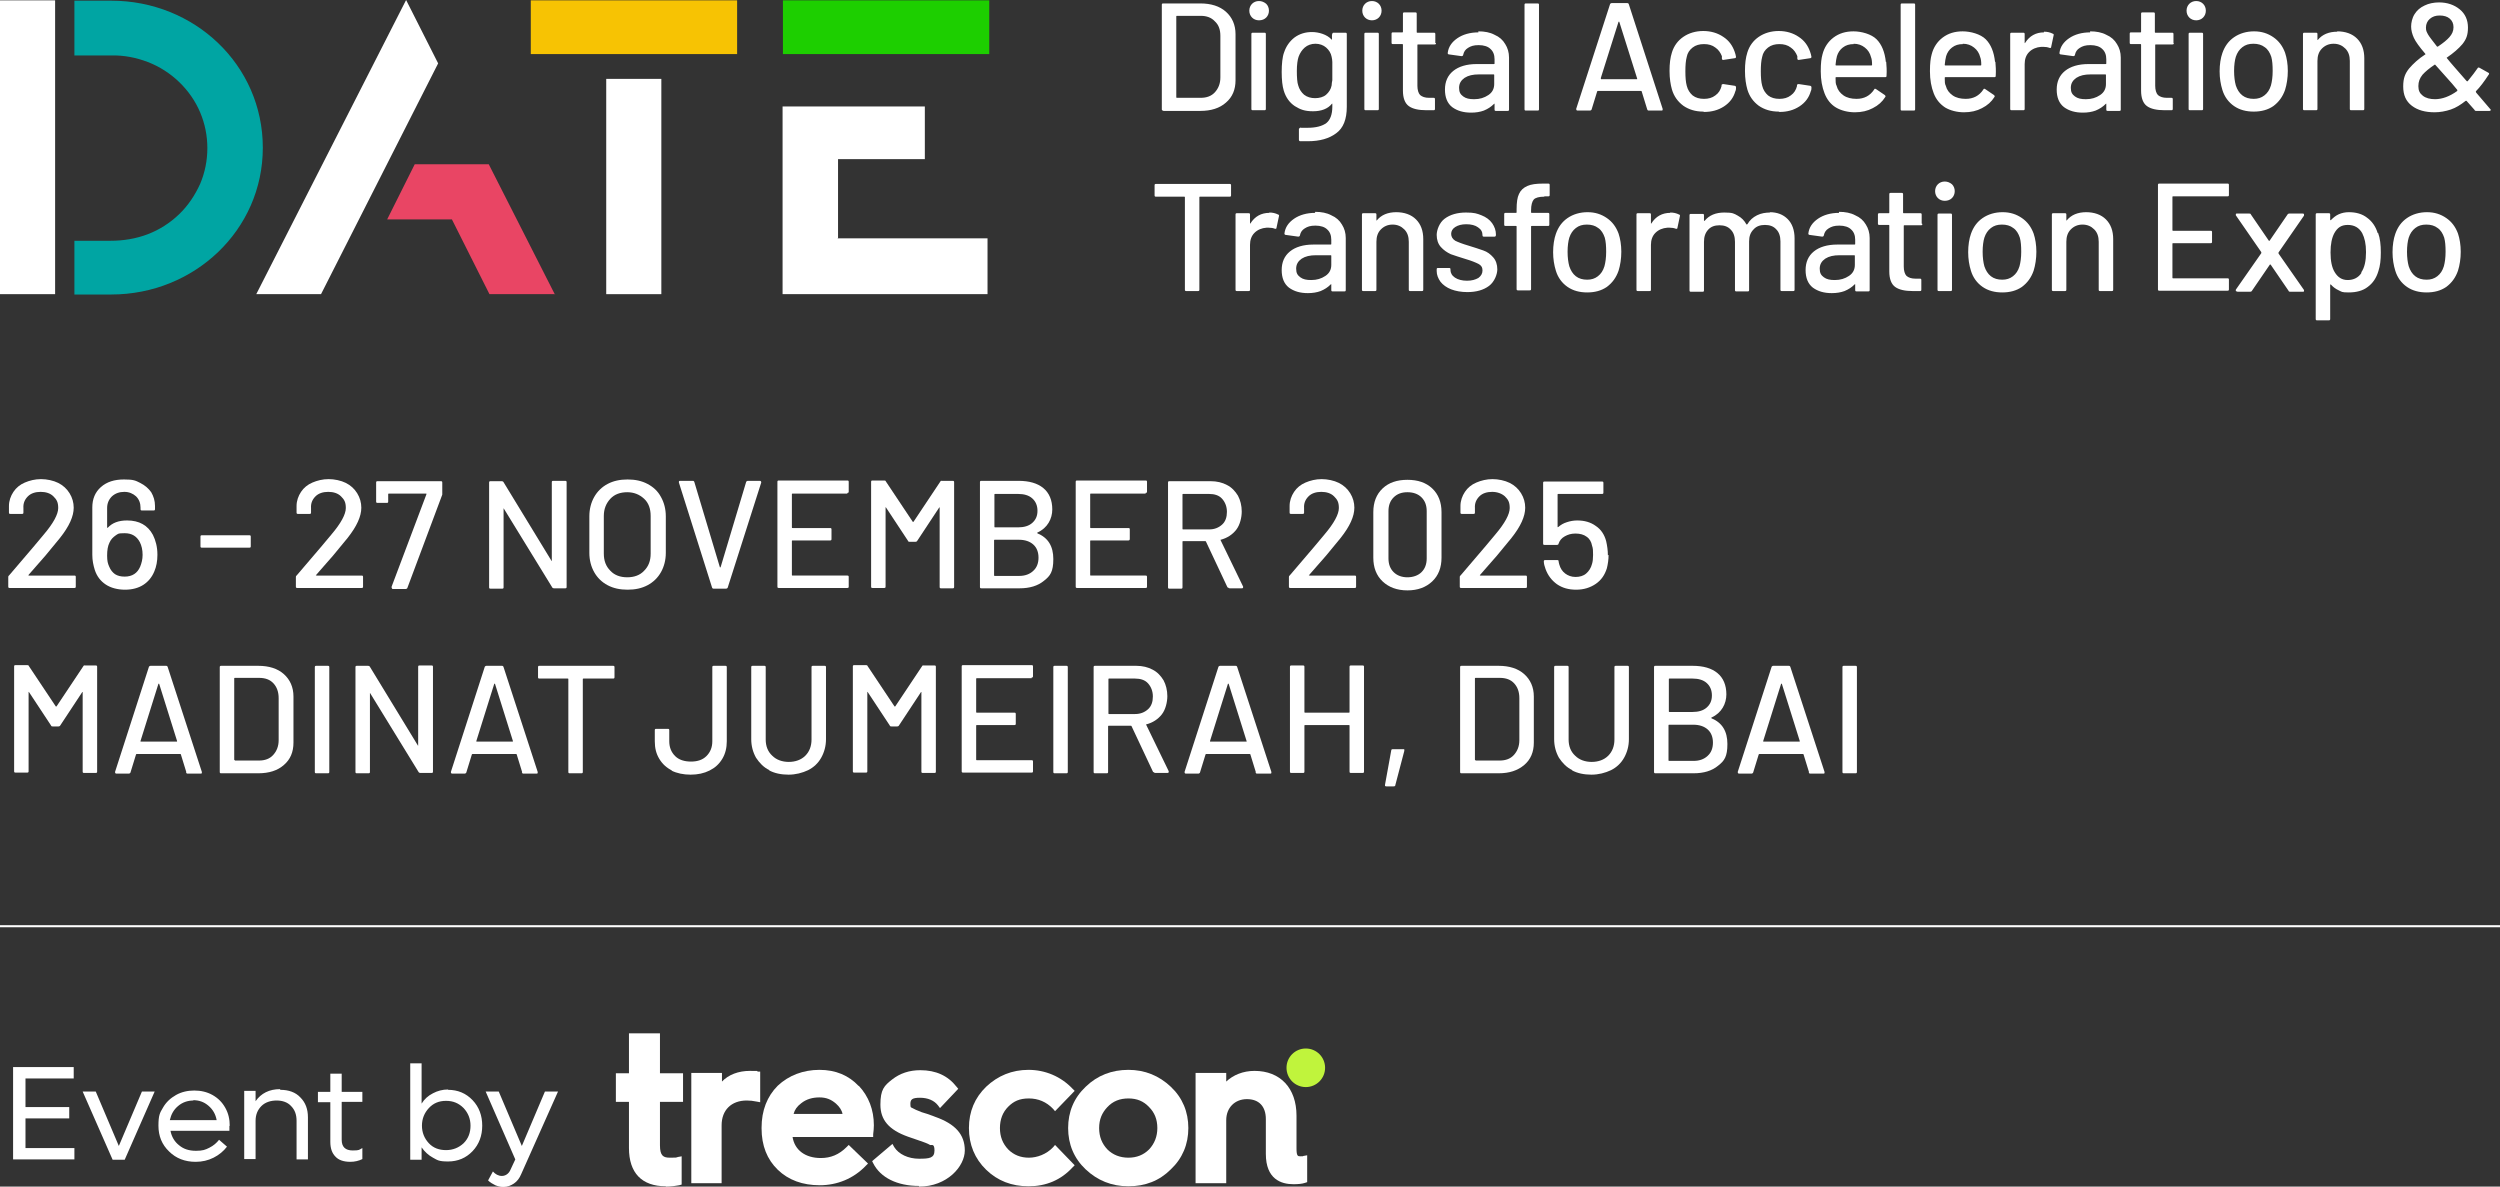<svg xmlns="http://www.w3.org/2000/svg" id="Layer_1" viewBox="0 0 725.8 344.5"><rect x="0" y="0" width="725.8" height="344.5" fill="#333333" stroke="none"/><defs><style> .st0 { fill: #c0f43c; } .st1 { fill: #f7c303; } .st2, .st3 { fill: #fff; } .st3, .st4, .st5 { fill-rule: evenodd; } .st4 { fill: #e94564; } .st6 { fill: #1dcf00; } .st5 { fill: #00a5a3; } .st7 { fill: none; stroke: #fff; stroke-width: .6px; } </style></defs><g><rect class="st6" x="227.3" y=".1" width="59.9" height="15.6"></rect><rect class="st1" x="154.1" y=".1" width="59.9" height="15.6"></rect><path class="st3" d="M243.3,69.4v-23.2h25.2v-15.3h-41.3v54.5h59.5v-16.2h-43.5Z"></path><path class="st2" d="M192,22.9h-16v62.5h16V22.9Z"></path><path class="st4" d="M161.2,85.4h-19.1l-10.9-21.7h-18.8l8-16h21.5s19.2,37.8,19.2,37.8Z"></path><path class="st3" d="M127.2,18.4l-34,67h-18.8L117.9,0l9.3,18.4Z"></path><path class="st5" d="M76.3,42.9c0,23.9-19.9,42.6-44,42.6h-10.7v-15.6h10.6c3.6,0,7.3-.6,10.7-1.9,3.4-1.3,6.5-3.3,9.1-5.8,2.6-2.5,4.6-5.5,6.1-8.8,1.4-3.3,2.1-6.8,2.1-10.4s-.7-7.1-2.1-10.4c-1.4-3.3-3.5-6.3-6.1-8.8-2.6-2.5-5.7-4.5-9.1-5.8-3.4-1.3-7-2-10.7-1.9h-10.6V.2h10.7c24.1,0,44,18.6,44,42.7Z"></path><path class="st2" d="M16,.1H0v85.3h16V.1Z"></path><path class="st2" d="M337.7,32.1c-.3,0-.4-.1-.4-.4V1.4c0-.3.1-.4.4-.4h10.8c3.1,0,5.6.8,7.4,2.4,1.8,1.6,2.8,3.8,2.8,6.5v13.4c0,2.7-.9,4.9-2.8,6.5-1.8,1.6-4.3,2.4-7.4,2.4h-10.8ZM341.5,28.2c0,.1,0,.2.2.2h6.9c1.7,0,3.1-.5,4.1-1.6,1-1.1,1.6-2.5,1.6-4.3v-12.1c0-1.8-.5-3.2-1.6-4.2-1-1.1-2.4-1.6-4.1-1.6h-6.9c-.1,0-.2,0-.2.2v23.4ZM365.5,5.9c-.8,0-1.5-.3-2-.8-.5-.5-.8-1.2-.8-2s.3-1.5.8-2c.5-.5,1.2-.8,2-.8s1.5.3,2.1.8c.5.5.8,1.2.8,2s-.3,1.5-.8,2c-.5.5-1.2.8-2.1.8ZM363.7,32c-.3,0-.4-.1-.4-.4V9.9c0-.3.1-.4.4-.4h3.4c.3,0,.4.1.4.4v21.7c0,.3-.1.4-.4.4h-3.4ZM386.8,9.9c0-.3.1-.4.4-.4h3.4c.3,0,.4.1.4.4v21.1c0,3.6-1,6.2-3.1,7.7-2,1.5-4.7,2.3-8.2,2.3s-1.2,0-2.2,0c-.3,0-.4-.2-.4-.5v-3.1c.1-.1.2-.2.3-.3,0,0,.2-.1.4,0,.4,0,1,0,1.8,0,2.5,0,4.3-.5,5.5-1.4,1.1-.9,1.7-2.5,1.7-4.7v-.8c0,0,0-.1,0-.1,0,0,0,0-.1,0-1.2,1.5-3.1,2.2-5.5,2.2s-3.7-.5-5.3-1.5c-1.5-1-2.6-2.5-3.2-4.5-.4-1.3-.6-3.1-.6-5.4s.2-4.4.7-5.7c.6-1.8,1.6-3.2,3-4.3,1.5-1.1,3.2-1.6,5.1-1.6s4.4.7,5.7,2.2c0,0,.1,0,.1,0,0,0,0,0,0-.1v-1.4ZM386.6,24.8c0-.5.1-1,.2-1.5,0-.5,0-1.4,0-2.7s0-2.1,0-2.6c0-.5-.1-1-.2-1.5-.2-1.1-.8-2-1.6-2.7-.8-.7-1.9-1.1-3.1-1.1s-2.3.4-3.1,1.1c-.8.7-1.4,1.6-1.8,2.7-.3.9-.5,2.3-.5,4.1s.1,3.4.4,4.2c.3,1.1.9,2,1.7,2.7.9.7,2,1,3.2,1s2.4-.3,3.2-1c.8-.7,1.4-1.6,1.6-2.7ZM398.3,5.9c-.8,0-1.5-.3-2-.8-.5-.5-.8-1.2-.8-2s.3-1.5.8-2c.5-.5,1.2-.8,2-.8s1.5.3,2,.8c.5.5.8,1.2.8,2s-.3,1.5-.8,2c-.5.5-1.2.8-2,.8ZM396.5,32c-.3,0-.4-.1-.4-.4V9.9c0-.3.1-.4.4-.4h3.4c.3,0,.4.1.4.4v21.7c0,.3-.1.4-.4.4h-3.4ZM416.9,12.5c0,.3-.1.4-.4.4h-4.8c-.1,0-.2,0-.2.2v11.8c0,1.2.3,2.2.8,2.7.6.5,1.4.8,2.6.8h1.3c.3,0,.4.1.4.4v2.8c0,.3-.1.4-.4.4-1,0-1.6,0-2.1,0-2.3,0-4-.4-5.1-1.2-1.1-.8-1.7-2.3-1.7-4.5v-13.3c0-.1,0-.2-.2-.2h-2.7c-.3,0-.4-.1-.4-.4v-2.6c0-.3.1-.4.4-.4h2.7c.1,0,.2,0,.2-.2V4c0-.3.1-.4.4-.4h3.2c.3,0,.4.1.4.4v5.3c0,.1,0,.2.2.2h4.8c.3,0,.4.1.4.4v2.6ZM429.2,9.1c1.8,0,3.4.3,4.7,1,1.4.6,2.4,1.5,3.1,2.7.7,1.1,1.1,2.4,1.1,3.9v15.1c0,.3-.1.4-.4.4h-3.4c-.3,0-.4-.1-.4-.4v-1.6c0-.1,0-.2-.2,0-.8.8-1.7,1.4-2.9,1.9-1.1.4-2.3.6-3.7.6-2.2,0-4-.5-5.5-1.6-1.4-1.1-2.1-2.8-2.1-5.1s.8-4.1,2.4-5.4c1.6-1.3,3.9-2,6.8-2h5c.1,0,.2,0,.2-.2v-1.2c0-1.3-.4-2.3-1.2-3-.7-.7-1.9-1.1-3.4-1.1s-2.3.3-3.1.8c-.8.5-1.2,1.1-1.4,2,0,.3-.3.4-.5.4l-3.6-.5c-.3,0-.4-.2-.4-.4.2-1.8,1.2-3.2,2.8-4.3,1.6-1.1,3.7-1.7,6.1-1.7ZM428,28.8c1.6,0,2.9-.4,4.1-1.2,1.2-.8,1.7-1.9,1.7-3.2v-2.6c0-.1,0-.2-.2-.2h-4.2c-1.8,0-3.1.3-4.2,1-1,.7-1.6,1.6-1.6,2.9s.4,1.9,1.2,2.5c.8.6,1.8.8,3.1.8ZM443,32.1c-.3,0-.4-.1-.4-.4V1.4c0-.3.1-.4.4-.4h3.4c.3,0,.4.1.4.4v30.3c0,.3-.1.4-.4.4h-3.4ZM478.7,32.1c-.3,0-.4-.1-.5-.4l-1.6-5.2c0,0,0-.1-.2-.1h-12.5c0,0-.1,0-.2.1l-1.6,5.2c0,.2-.3.4-.5.4h-3.6c-.3,0-.4-.2-.4-.5l9.8-30.3c0-.2.3-.4.5-.4h4.5c.3,0,.4.1.5.4l9.8,30.3v.2c0,.2,0,.3-.4.3h-3.7ZM464.8,22.8c0,0,0,.1,0,.2,0,0,.1,0,.2,0h10.2c0,0,.1,0,.1,0,0,0,0-.1,0-.2l-5.2-16.5c0,0,0,0-.1,0s-.1,0-.1,0l-5.2,16.5ZM494.5,32.4c-2.3,0-4.2-.6-5.8-1.7-1.6-1.2-2.7-2.7-3.3-4.7-.4-1.4-.7-3.2-.7-5.4s.2-3.8.7-5.4c.6-1.9,1.7-3.4,3.3-4.5,1.6-1.1,3.6-1.7,5.8-1.7s4.2.6,5.8,1.7c1.7,1.1,2.7,2.6,3.3,4.3.2.5.3,1,.4,1.5,0,.2-.1.4-.4.4l-3.3.5h0c-.2,0-.4-.1-.4-.4v-.7c-.4-1-1-1.9-1.9-2.5-.9-.7-2-1-3.3-1s-2.4.3-3.3,1c-.9.7-1.5,1.6-1.7,2.7-.3,1.1-.4,2.5-.4,4.2s.1,3.1.4,4.2c.3,1.2.9,2.1,1.7,2.8.9.7,2,1,3.3,1s2.4-.3,3.3-1c1-.7,1.5-1.6,1.8-2.7,0,0,0,0,0,0,0,0,0-.1,0-.1v-.2c0-.2.3-.3.5-.3l3.3.5c.2,0,.4.2.4.4v.2c0,.3,0,.6-.2,1-.5,1.8-1.6,3.3-3.3,4.4-1.7,1.1-3.6,1.6-5.8,1.6ZM516.4,32.4c-2.3,0-4.2-.6-5.8-1.7-1.6-1.2-2.7-2.7-3.3-4.7-.4-1.4-.7-3.2-.7-5.4s.2-3.8.7-5.4c.6-1.9,1.7-3.4,3.3-4.5,1.6-1.1,3.6-1.7,5.8-1.7s4.2.6,5.8,1.7c1.7,1.1,2.7,2.6,3.3,4.3.2.5.3,1,.4,1.5,0,.2-.1.4-.4.4l-3.3.5h0c-.2,0-.4-.1-.4-.4v-.7c-.4-1-1-1.9-1.9-2.5-.9-.7-2-1-3.3-1s-2.4.3-3.3,1c-.9.7-1.5,1.6-1.7,2.7-.3,1.1-.4,2.5-.4,4.2s.1,3.1.4,4.2c.3,1.2.9,2.1,1.7,2.8.9.7,2,1,3.3,1s2.4-.3,3.3-1c1-.7,1.5-1.6,1.8-2.7,0,0,0,0,0,0,0,0,0-.1,0-.1v-.2c0-.2.3-.3.5-.3l3.3.5c.2,0,.4.2.4.4v.2c0,.3,0,.6-.2,1-.5,1.8-1.6,3.3-3.3,4.4-1.7,1.1-3.6,1.6-5.8,1.6ZM547.6,17.9c.1,1.2.2,2.6.1,4.1,0,.3-.1.4-.4.4h-14.2c-.1,0-.2,0-.2.2,0,1,0,1.8.3,2.3.3,1.2,1,2.1,2,2.8,1,.7,2.3,1,3.8,1,2.2,0,3.9-.9,5.1-2.7.1-.3.3-.3.6-.1l2.5,1.7c.2.2.3.4.1.6-.8,1.3-2,2.4-3.6,3.2-1.5.8-3.2,1.2-5.2,1.2s-4-.5-5.5-1.4-2.6-2.3-3.3-4.1c-.7-1.8-1.1-3.9-1.1-6.4s.2-3.8.5-4.9c.5-2,1.6-3.7,3.2-4.9,1.6-1.2,3.5-1.8,5.8-1.8s5.2.8,6.7,2.3c1.5,1.5,2.4,3.7,2.7,6.6ZM538.2,12.8c-1.3,0-2.3.3-3.2,1-.8.6-1.4,1.5-1.7,2.5-.2.7-.3,1.5-.4,2.5,0,.1,0,.2.2.2h10.2c.1,0,.2,0,.2-.2,0-1-.1-1.7-.3-2.2-.3-1.2-.9-2.1-1.8-2.8-.9-.7-1.9-1.1-3.3-1.1ZM552.2,32.1c-.3,0-.4-.1-.4-.4V1.4c0-.3.1-.4.4-.4h3.4c.3,0,.4.1.4.4v30.3c0,.3-.1.4-.4.4h-3.4ZM579.3,17.9c.1,1.2.2,2.6.1,4.1,0,.3-.1.4-.4.4h-14.2c-.1,0-.2,0-.2.2,0,1,0,1.8.3,2.3.3,1.2,1,2.1,2,2.8,1,.7,2.3,1,3.8,1,2.2,0,3.9-.9,5.1-2.7.1-.3.3-.3.6-.1l2.5,1.7c.2.2.3.4.1.6-.8,1.3-2,2.4-3.6,3.2-1.5.8-3.2,1.2-5.2,1.2s-4-.5-5.5-1.4c-1.5-1-2.6-2.3-3.3-4.1-.7-1.8-1.1-3.9-1.1-6.4s.2-3.8.5-4.9c.5-2,1.6-3.7,3.2-4.9,1.6-1.2,3.5-1.8,5.8-1.8s5.2.8,6.7,2.3c1.5,1.5,2.4,3.7,2.7,6.6ZM569.9,12.8c-1.3,0-2.3.3-3.2,1-.8.6-1.4,1.5-1.7,2.5-.2.7-.3,1.5-.4,2.5,0,.1,0,.2.2.2h10.2c.1,0,.2,0,.2-.2,0-1-.1-1.7-.3-2.2-.3-1.2-.9-2.1-1.8-2.8-.9-.7-1.9-1.1-3.3-1.1ZM593.4,9.2c1,0,1.8.2,2.6.6.2,0,.3.3.2.5l-.7,3.3c0,.3-.2.4-.5.3-.5-.2-1.1-.3-1.8-.3h-.6c-1.4.1-2.6.6-3.5,1.5-.9.9-1.3,2.1-1.3,3.5v13c0,.3-.1.4-.4.4h-3.4c-.3,0-.4-.1-.4-.4V9.9c0-.3.1-.4.4-.4h3.4c.3,0,.4.1.4.4v2.4c0,0,0,.1,0,.2,0,0,.1,0,.1,0,1.3-2.1,3.2-3.1,5.5-3.1ZM606.8,9.1c1.8,0,3.4.3,4.7,1,1.4.6,2.4,1.5,3.1,2.7.7,1.1,1.1,2.4,1.1,3.9v15.1c0,.3-.1.4-.4.4h-3.4c-.3,0-.4-.1-.4-.4v-1.6c0-.1,0-.2-.2,0-.8.8-1.7,1.4-2.9,1.9-1.1.4-2.3.6-3.7.6-2.2,0-4-.5-5.5-1.6-1.4-1.1-2.1-2.8-2.1-5.1s.8-4.1,2.4-5.4c1.6-1.3,3.9-2,6.8-2h5c.1,0,.2,0,.2-.2v-1.2c0-1.3-.4-2.3-1.2-3-.7-.7-1.9-1.1-3.4-1.1s-2.3.3-3.1.8c-.8.5-1.2,1.1-1.4,2,0,.3-.3.4-.5.4l-3.6-.5c-.3,0-.4-.2-.4-.4.2-1.8,1.2-3.2,2.8-4.3,1.6-1.1,3.7-1.7,6.1-1.7ZM605.6,28.8c1.6,0,2.9-.4,4.1-1.2,1.2-.8,1.7-1.9,1.7-3.2v-2.6c0-.1,0-.2-.2-.2h-4.2c-1.8,0-3.1.3-4.2,1-1,.7-1.6,1.6-1.6,2.9s.4,1.9,1.2,2.5c.8.6,1.8.8,3.1.8ZM631.1,12.5c0,.3-.1.4-.4.4h-4.8c-.1,0-.2,0-.2.2v11.8c0,1.2.3,2.2.8,2.7.6.5,1.4.8,2.6.8h1.3c.3,0,.4.1.4.4v2.8c0,.3-.1.4-.4.4-1,0-1.6,0-2,0-2.3,0-4-.4-5.1-1.2-1.1-.8-1.7-2.3-1.7-4.5v-13.3c0-.1,0-.2-.2-.2h-2.7c-.3,0-.4-.1-.4-.4v-2.6c0-.3.1-.4.4-.4h2.7c.1,0,.2,0,.2-.2V4c0-.3.1-.4.4-.4h3.2c.3,0,.4.1.4.4v5.3c0,.1,0,.2.2.2h4.8c.3,0,.4.1.4.4v2.6ZM637.6,5.9c-.8,0-1.5-.3-2-.8-.5-.5-.8-1.2-.8-2s.3-1.5.8-2c.5-.5,1.2-.8,2-.8s1.5.3,2,.8c.5.5.8,1.2.8,2s-.3,1.5-.8,2c-.5.5-1.2.8-2,.8ZM635.8,32c-.3,0-.4-.1-.4-.4V9.9c0-.3.1-.4.4-.4h3.4c.3,0,.4.1.4.4v21.7c0,.3-.1.4-.4.4h-3.4ZM654.3,32.4c-2.2,0-4.1-.5-5.7-1.6-1.6-1.1-2.8-2.7-3.4-4.7-.5-1.6-.8-3.4-.8-5.4s.3-3.9.8-5.3c.7-2,1.8-3.5,3.4-4.6,1.6-1.1,3.6-1.7,5.8-1.7s4,.6,5.6,1.7c1.6,1.1,2.7,2.6,3.4,4.5.5,1.5.8,3.3.8,5.3s-.3,3.9-.8,5.5c-.7,2-1.8,3.5-3.4,4.7-1.6,1.1-3.5,1.6-5.7,1.6ZM654.3,28.7c1.2,0,2.2-.3,3.1-1,.9-.7,1.5-1.6,1.9-2.9.3-1.1.5-2.5.5-4.2s-.1-3-.4-4.1c-.4-1.2-1-2.2-1.9-2.8-.9-.7-2-1-3.3-1s-2.3.3-3.2,1c-.9.7-1.5,1.6-1.9,2.8-.3,1-.5,2.4-.5,4.1s.2,3.1.5,4.2c.4,1.2,1,2.2,1.9,2.9.9.7,2,1,3.3,1ZM678.5,9.1c2.4,0,4.4.7,5.8,2.1,1.4,1.4,2.1,3.3,2.1,5.7v14.7c0,.3-.1.4-.4.4h-3.4c-.3,0-.4-.1-.4-.4v-13.9c0-1.5-.4-2.7-1.3-3.6-.9-.9-2-1.4-3.4-1.4s-2.5.5-3.4,1.4c-.9.9-1.3,2.1-1.3,3.6v13.9c0,.3-.1.4-.4.4h-3.4c-.3,0-.4-.1-.4-.4V9.9c0-.3.1-.4.4-.4h3.4c.3,0,.4.1.4.4v1.6c0,0,0,.1,0,.1,0,0,.1,0,.1,0,1.3-1.6,3.2-2.4,5.7-2.4ZM723,31.6c0,0,.1.2.1.3,0,.2-.1.3-.4.3h-3.8c-.2,0-.4,0-.5-.3l-2.3-2.6c0,0-.1-.1-.3,0-1.4,1.1-2.8,2-4.3,2.5-1.5.5-3.1.8-4.7.8-2.7,0-4.9-.6-6.6-1.9-1.7-1.3-2.5-3.1-2.5-5.6s.6-3.8,1.7-5.2c1.2-1.4,2.7-2.8,4.7-4.1.1,0,.1-.1,0-.2-1.7-2-2.8-3.5-3.3-4.6-.5-1.1-.8-2.2-.8-3.3s.3-2.5,1-3.6c.7-1.1,1.6-1.9,2.9-2.5,1.2-.6,2.7-.9,4.2-.9,2.4,0,4.4.7,6,2,1.6,1.3,2.4,3.1,2.4,5.3s-.5,3.4-1.6,4.8c-1.1,1.3-2.6,2.6-4.5,3.9-.1,0-.1.1,0,.2,1.1,1.4,3,3.5,5.6,6.5l.2.2c0,0,0,0,.1,0s.1,0,.1,0c1.3-1.6,2.3-2.9,2.9-3.8.1-.2.3-.3.6-.1l2.5,1.4c.3.1.3.4.1.6-1.3,2-2.5,3.6-3.7,4.8h0c0,.1,0,.3.1.4,1,1.2,2.4,2.8,4.1,4.8ZM708.3,4.5c-1.2,0-2.1.3-2.9,1-.7.6-1.1,1.5-1.1,2.5s.2,1.2.6,2c.4.7,1.3,1.8,2.6,3.5,0,0,.2.1.3,0,1.5-1,2.6-1.9,3.3-2.7.8-.9,1.2-1.8,1.2-2.9s-.4-1.9-1.1-2.5c-.7-.6-1.7-.9-2.9-.9ZM706.9,28.8c2.1,0,4.3-.8,6.5-2.4,0,0,0-.2,0-.3l-1.5-1.8c-.9-1-1.4-1.6-1.6-1.8l-3.3-3.7c0,0-.1-.1-.2,0-1.5,1-2.7,2-3.5,2.9-.8,1-1.2,2-1.2,3.3s.4,2.1,1.3,2.8c.9.7,2.1,1,3.6,1ZM357,53.4c.3,0,.4.1.4.4v2.9c0,.3-.1.4-.4.4h-8.6c-.1,0-.2,0-.2.2v26.8c0,.3-.1.4-.4.4h-3.4c-.3,0-.4-.1-.4-.4v-26.8c0-.1,0-.2-.2-.2h-8.2c-.3,0-.4-.1-.4-.4v-2.9c0-.3.1-.4.4-.4h21.3ZM368.5,61.7c1,0,1.8.2,2.6.6.2,0,.3.3.2.5l-.7,3.3c0,.3-.2.4-.5.3-.5-.2-1.1-.3-1.8-.3h-.6c-1.4.1-2.6.6-3.5,1.5-.9.9-1.3,2.1-1.3,3.5v13c0,.3-.1.4-.4.4h-3.4c-.3,0-.4-.1-.4-.4v-21.8c0-.3.1-.4.4-.4h3.4c.3,0,.4.1.4.4v2.4c0,0,0,.1,0,.2,0,0,.1,0,.1,0,1.3-2.1,3.2-3.1,5.5-3.1ZM381.8,61.5c1.8,0,3.4.3,4.7,1,1.4.6,2.4,1.5,3.1,2.7.7,1.1,1.1,2.4,1.1,3.9v15.1c0,.3-.1.4-.4.4h-3.4c-.3,0-.4-.1-.4-.4v-1.6c0-.1,0-.2-.2,0-.8.8-1.7,1.4-2.9,1.9-1.1.4-2.3.6-3.7.6-2.2,0-4-.5-5.5-1.6-1.4-1.1-2.1-2.8-2.1-5.1s.8-4.1,2.4-5.4c1.6-1.3,3.9-2,6.8-2h5c.1,0,.2,0,.2-.2v-1.2c0-1.3-.4-2.3-1.2-3-.7-.7-1.9-1.1-3.4-1.1s-2.3.3-3.1.8c-.8.5-1.2,1.1-1.4,2,0,.3-.3.4-.5.4l-3.6-.5c-.3,0-.4-.2-.4-.4.2-1.8,1.2-3.2,2.8-4.3,1.6-1.1,3.7-1.7,6.1-1.7ZM380.7,81.3c1.6,0,2.9-.4,4.1-1.2,1.2-.8,1.7-1.9,1.7-3.2v-2.6c0-.1,0-.2-.2-.2h-4.2c-1.8,0-3.1.3-4.2,1-1,.7-1.6,1.6-1.6,2.9s.4,1.9,1.2,2.5c.8.6,1.8.8,3.1.8ZM405.3,61.6c2.4,0,4.4.7,5.8,2.1,1.4,1.4,2.1,3.3,2.1,5.7v14.7c0,.3-.1.4-.4.4h-3.4c-.3,0-.4-.1-.4-.4v-13.9c0-1.5-.4-2.7-1.3-3.6-.9-.9-2-1.4-3.4-1.4s-2.5.5-3.4,1.4c-.9.9-1.3,2.1-1.3,3.6v13.9c0,.3-.1.4-.4.4h-3.4c-.3,0-.4-.1-.4-.4v-21.8c0-.3.1-.4.4-.4h3.4c.3,0,.4.1.4.4v1.6c0,0,0,.1,0,.1,0,0,.1,0,.1,0,1.3-1.6,3.2-2.4,5.7-2.4ZM426,84.8c-1.8,0-3.4-.3-4.7-.8-1.3-.5-2.4-1.3-3.1-2.2-.7-1-1.1-2-1.1-3.1v-.5c0-.3.1-.4.4-.4h3.2c.3,0,.4.1.4.4v.2c0,.8.4,1.6,1.3,2.2.9.6,2.1.9,3.5.9s2.4-.3,3.3-.8c.8-.6,1.2-1.3,1.2-2.2s-.4-1.5-1.2-1.9c-.8-.4-2-.9-3.7-1.4-1.7-.5-3.1-1-4.3-1.4-1.1-.5-2.1-1.2-2.9-2.1-.8-.9-1.2-2.1-1.2-3.5s.8-3.6,2.3-4.7c1.6-1.2,3.7-1.8,6.2-1.8s3.2.3,4.5.8c1.3.5,2.4,1.3,3.1,2.3.7,1,1.1,2.1,1.1,3.3h0c0,.4-.1.6-.4.6h-3.1c-.3,0-.4-.1-.4-.4h0c0-1-.4-1.7-1.3-2.3-.8-.6-2-.9-3.4-.9s-2.4.3-3.2.8c-.8.5-1.2,1.2-1.2,2s.4,1.5,1.2,2c.8.4,2.1.9,3.8,1.4,1.7.5,3.1,1,4.3,1.4,1.2.4,2.1,1.1,2.9,2,.8.9,1.2,2.1,1.2,3.5s-.8,3.6-2.4,4.8c-1.6,1.2-3.7,1.8-6.3,1.8ZM448.3,57.1c-1.5,0-2.5.3-3,.8-.5.6-.8,1.6-.8,3.2v.5c0,.1,0,.2.2.2h4.7c.3,0,.4.1.4.4v3c0,.3-.1.4-.4.4h-4.7c-.1,0-.2,0-.2.2v18.1c0,.3-.1.4-.4.4h-3.4c-.3,0-.4-.1-.4-.4v-18.1c0-.1,0-.2-.2-.2h-3c-.3,0-.4-.1-.4-.4v-3c0-.3.1-.4.4-.4h3c.1,0,.2,0,.2-.2v-.8c0-2,.2-3.5.7-4.5.5-1.1,1.3-1.8,2.4-2.3,1.1-.5,2.6-.7,4.6-.7h1.5c.3,0,.4.1.4.4v2.9c0,.3-.1.4-.4.4h-1.1ZM460.8,84.9c-2.2,0-4.1-.5-5.7-1.6-1.6-1.1-2.8-2.7-3.4-4.7-.5-1.6-.8-3.4-.8-5.4s.3-3.9.8-5.3c.7-2,1.8-3.5,3.4-4.6,1.6-1.1,3.6-1.7,5.8-1.7s4,.6,5.6,1.7c1.6,1.1,2.7,2.6,3.4,4.5.5,1.5.8,3.3.8,5.3s-.3,3.9-.8,5.5c-.7,2-1.8,3.5-3.4,4.7-1.6,1.1-3.5,1.6-5.7,1.6ZM460.8,81.2c1.2,0,2.2-.3,3.1-1,.9-.7,1.5-1.6,1.9-2.9.3-1.1.5-2.5.5-4.2s-.1-3-.4-4.1c-.4-1.2-1-2.2-1.9-2.8-.9-.7-2-1-3.3-1s-2.3.3-3.2,1c-.9.7-1.5,1.6-1.9,2.8-.3,1-.5,2.4-.5,4.1s.2,3.1.5,4.2c.4,1.2,1,2.2,1.9,2.9.9.7,2,1,3.3,1ZM484.9,61.7c1,0,1.8.2,2.6.6.2,0,.3.3.2.5l-.7,3.3c0,.3-.2.4-.5.3-.5-.2-1.1-.3-1.8-.3h-.6c-1.4.1-2.6.6-3.5,1.5-.9.9-1.3,2.1-1.3,3.5v13c0,.3-.1.4-.4.4h-3.4c-.3,0-.4-.1-.4-.4v-21.8c0-.3.1-.4.4-.4h3.4c.3,0,.4.1.4.4v2.4c0,0,0,.1,0,.2,0,0,.1,0,.1,0,1.3-2.1,3.2-3.1,5.5-3.1ZM513.7,61.6c2.3,0,4,.7,5.3,2,1.3,1.3,2,3.2,2,5.6v14.9c0,.3-.1.4-.4.4h-3.3c-.3,0-.4-.1-.4-.4v-14c0-1.5-.4-2.7-1.2-3.5-.8-.9-1.9-1.3-3.3-1.3s-2.5.4-3.3,1.3c-.9.9-1.3,2-1.3,3.5v14.1c0,.3-.1.4-.4.4h-3.3c-.3,0-.4-.1-.4-.4v-14c0-1.5-.4-2.7-1.2-3.5-.8-.9-1.9-1.3-3.3-1.3s-2.5.4-3.3,1.3c-.8.9-1.2,2-1.2,3.5v14.1c0,.3-.1.4-.4.4h-3.4c-.3,0-.4-.1-.4-.4v-21.8c0-.3.1-.4.4-.4h3.4c.3,0,.4.1.4.4v1.5c0,0,0,.1,0,.1,0,0,.1,0,.2,0,1.3-1.6,3.2-2.4,5.7-2.4s2.8.3,3.9.9c1.1.6,1.9,1.4,2.5,2.5,0,.1.2.1.3,0,.7-1.2,1.6-2,2.8-2.6,1.2-.6,2.5-.8,3.9-.8ZM533.9,61.5c1.8,0,3.4.3,4.7,1,1.4.6,2.4,1.5,3.1,2.7.7,1.1,1.1,2.4,1.1,3.9v15.1c0,.3-.1.4-.4.4h-3.4c-.3,0-.4-.1-.4-.4v-1.6c0-.1,0-.2-.2,0-.8.8-1.7,1.4-2.9,1.9-1.1.4-2.3.6-3.7.6-2.2,0-4-.5-5.5-1.6-1.4-1.1-2.1-2.8-2.1-5.1s.8-4.1,2.4-5.4c1.6-1.3,3.9-2,6.8-2h5c.1,0,.2,0,.2-.2v-1.2c0-1.3-.4-2.3-1.2-3-.7-.7-1.9-1.1-3.4-1.1s-2.3.3-3.1.8c-.8.5-1.2,1.1-1.4,2,0,.3-.3.4-.5.4l-3.6-.5c-.3,0-.4-.2-.4-.4.2-1.8,1.2-3.2,2.8-4.3,1.6-1.1,3.7-1.7,6.1-1.7ZM532.7,81.3c1.6,0,2.9-.4,4.1-1.2,1.2-.8,1.7-1.9,1.7-3.2v-2.6c0-.1,0-.2-.2-.2h-4.2c-1.8,0-3.1.3-4.2,1-1,.7-1.6,1.6-1.6,2.9s.4,1.9,1.2,2.5c.8.6,1.8.8,3.1.8ZM558.1,65c0,.3-.1.4-.4.4h-4.8c-.1,0-.2,0-.2.2v11.8c0,1.2.3,2.2.8,2.7.6.5,1.4.8,2.6.8h1.3c.3,0,.4.1.4.4v2.8c0,.3-.1.4-.4.4-1,0-1.6,0-2.1,0-2.3,0-4-.4-5.1-1.2-1.1-.8-1.7-2.3-1.7-4.5v-13.3c0-.1,0-.2-.2-.2h-2.7c-.3,0-.4-.1-.4-.4v-2.6c0-.3.1-.4.4-.4h2.7c.1,0,.2,0,.2-.2v-5.3c0-.3.1-.4.4-.4h3.2c.3,0,.4.1.4.4v5.3c0,.1,0,.2.2.2h4.8c.3,0,.4.1.4.4v2.6ZM564.6,58.3c-.8,0-1.5-.3-2-.8-.5-.5-.8-1.2-.8-2s.3-1.5.8-2c.5-.5,1.2-.8,2-.8s1.5.3,2.1.8c.5.5.8,1.2.8,2s-.3,1.5-.8,2c-.5.5-1.2.8-2.1.8ZM562.9,84.5c-.3,0-.4-.1-.4-.4v-21.7c0-.3.1-.4.4-.4h3.4c.3,0,.4.1.4.4v21.7c0,.3-.1.4-.4.4h-3.4ZM581.3,84.9c-2.2,0-4.1-.5-5.7-1.6-1.6-1.1-2.8-2.7-3.4-4.7-.5-1.6-.8-3.4-.8-5.4s.3-3.9.8-5.3c.7-2,1.8-3.5,3.4-4.6,1.6-1.1,3.6-1.7,5.8-1.7s4,.6,5.6,1.7c1.6,1.1,2.7,2.6,3.4,4.5.5,1.5.8,3.3.8,5.3s-.3,3.9-.8,5.5c-.7,2-1.8,3.5-3.4,4.7-1.6,1.1-3.5,1.6-5.7,1.6ZM581.3,81.2c1.2,0,2.2-.3,3.1-1,.9-.7,1.5-1.6,1.9-2.9.3-1.1.5-2.5.5-4.2s-.1-3-.4-4.1c-.4-1.2-1-2.2-1.9-2.8-.9-.7-2-1-3.3-1s-2.3.3-3.2,1c-.9.7-1.5,1.6-1.9,2.8-.3,1-.5,2.4-.5,4.1s.2,3.1.5,4.2c.4,1.2,1,2.2,1.9,2.9.9.7,2,1,3.3,1ZM605.6,61.6c2.4,0,4.4.7,5.8,2.1,1.4,1.4,2.1,3.3,2.1,5.7v14.7c0,.3-.1.4-.4.4h-3.4c-.3,0-.4-.1-.4-.4v-13.9c0-1.5-.4-2.7-1.3-3.6-.9-.9-2-1.4-3.4-1.4s-2.5.5-3.4,1.4c-.9.9-1.3,2.1-1.3,3.6v13.9c0,.3-.1.4-.4.4h-3.4c-.3,0-.4-.1-.4-.4v-21.8c0-.3.1-.4.4-.4h3.4c.3,0,.4.1.4.4v1.6c0,0,0,.1,0,.1,0,0,.1,0,.1,0,1.3-1.6,3.2-2.4,5.7-2.4ZM647.1,56.6c0,.3-.1.4-.4.4h-15.8c-.1,0-.2,0-.2.2v9.6c0,.1,0,.2.2.2h10.9c.3,0,.4.1.4.4v2.8c0,.3-.1.4-.4.4h-10.9c-.1,0-.2,0-.2.2v9.8c0,.1,0,.2.2.2h15.8c.3,0,.4.1.4.4v2.8c0,.3-.1.4-.4.4h-19.8c-.3,0-.4-.1-.4-.4v-30.3c0-.3.1-.4.4-.4h19.8c.3,0,.4.1.4.4v2.8ZM649.5,84.6c-.2,0-.3,0-.4-.1,0-.1,0-.3,0-.4l7.4-10.6c0,0,0-.2,0-.3l-7.4-10.7v-.2c0-.2,0-.3.3-.3h3.6c.2,0,.4,0,.5.3l5.2,7.6s0,0,.1,0,.1,0,.1,0l5.2-7.6c.1-.2.3-.3.5-.3h3.9c.2,0,.3,0,.4.2,0,0,0,.2,0,.4l-7.4,10.7c0,0,0,.2,0,.3l7.4,10.6v.2c0,.2,0,.3-.3.3h-3.7c-.2,0-.4,0-.5-.3l-5.2-7.6c0,0,0,0-.1,0s-.1,0-.1,0l-5.2,7.6c-.1.2-.3.3-.5.3h-3.8ZM690.4,67.6c.6,1.6.8,3.5.8,5.7s-.2,3.9-.7,5.4c-.6,2-1.6,3.5-3.1,4.6-1.4,1.1-3.3,1.6-5.5,1.6s-2-.2-2.9-.6c-.9-.4-1.7-1-2.3-1.7,0,0-.1,0-.2,0,0,0,0,0,0,.1v9.9c0,.3-.1.4-.4.4h-3.4c-.3,0-.4-.1-.4-.4v-30.3c0-.3.1-.4.4-.4h3.4c.3,0,.4.1.4.4v1.5c0,0,0,.1,0,.1,0,0,.1,0,.2,0,.7-.7,1.4-1.3,2.3-1.7.9-.4,1.9-.6,2.9-.6,2.1,0,3.9.5,5.3,1.6,1.4,1,2.5,2.5,3.1,4.5ZM685.5,79.1c1-1.4,1.4-3.4,1.4-5.9s-.4-4.1-1.1-5.5c-.9-1.6-2.3-2.4-4.2-2.4s-3,.8-3.9,2.4c-.7,1.3-1.1,3.1-1.1,5.6s.4,4.4,1.2,5.7c.9,1.5,2.1,2.3,3.8,2.3s3.1-.7,4-2.1ZM704.5,84.9c-2.2,0-4.1-.5-5.7-1.6-1.6-1.1-2.8-2.7-3.4-4.7-.5-1.6-.8-3.4-.8-5.4s.3-3.9.8-5.3c.7-2,1.8-3.5,3.4-4.6,1.6-1.1,3.6-1.7,5.8-1.7s4,.6,5.6,1.7c1.6,1.1,2.7,2.6,3.4,4.5.5,1.5.8,3.3.8,5.3s-.3,3.9-.8,5.5c-.7,2-1.8,3.5-3.4,4.7-1.6,1.1-3.5,1.6-5.7,1.6ZM704.5,81.2c1.2,0,2.2-.3,3.1-1,.9-.7,1.5-1.6,1.9-2.9.3-1.1.5-2.5.5-4.2s-.1-3-.4-4.1c-.4-1.2-1-2.2-1.9-2.8-.9-.7-2-1-3.3-1s-2.3.3-3.2,1c-.9.7-1.5,1.6-1.9,2.8-.3,1-.5,2.4-.5,4.1s.2,3.1.5,4.2c.4,1.2,1,2.2,1.9,2.9.9.7,2,1,3.3,1Z"></path></g><path class="st7" d="M0,268.9h725.8"></path><path class="st2" d="M7.4,333.3h14.2v3.3H3.8v-26.8h17.6v3.3H7.4v8.3h12.7v3.3H7.4v8.5ZM41.2,316.9h3.7l-8.7,19.8h-3.5l-8.7-19.8h3.8l6.7,15.8,6.7-15.8ZM66.6,326.8c0,.2,0,.7,0,1.5h-17.1c.3,1.7,1.2,3.2,2.5,4.2,1.3,1.1,2.9,1.6,4.9,1.6s2.7-.3,3.9-.9c1.2-.6,2.1-1.4,2.8-2.3l2.3,2c-1,1.3-2.3,2.4-3.9,3.2-1.6.8-3.3,1.2-5.2,1.2-3.1,0-5.7-1-7.7-3-2.1-2-3.1-4.5-3.1-7.5s.4-3.7,1.3-5.2c.9-1.6,2.2-2.8,3.8-3.7,1.6-.9,3.4-1.3,5.3-1.3s3.7.4,5.3,1.3,2.8,2.1,3.7,3.7c.9,1.6,1.3,3.3,1.3,5.3ZM56.2,319.5c-1.7,0-3.2.5-4.5,1.6-1.3,1.1-2,2.4-2.4,4.1h13.6c-.3-1.7-1.1-3.1-2.4-4.2-1.3-1.1-2.7-1.6-4.5-1.6ZM81.4,316.4c2.4,0,4.4.7,5.8,2.2,1.5,1.5,2.2,3.4,2.2,5.8v12.2h-3.3v-11.2c0-1.8-.5-3.2-1.6-4.3-1-1.1-2.5-1.6-4.2-1.6s-3.3.5-4.4,1.6c-1.1,1.1-1.7,2.5-1.7,4.3v11.1h-3.3v-19.8h3.3v3c1.6-2.3,4-3.5,7.1-3.5ZM105.2,319.9h-6v11c0,2.1,1.1,3.1,3.2,3.1s1.8-.2,2.8-.7v3.2c-1,.5-2.2.8-3.5.8-1.9,0-3.4-.5-4.3-1.5-1-1-1.5-2.4-1.5-4.3v-11.5h-3.6v-3h3.6v-5.3h3.3v5.3h6v3ZM130.1,316.4c2.8,0,5.2,1,7.1,3,1.9,2,2.8,4.5,2.8,7.4s-.9,5.4-2.8,7.4c-1.9,2-4.3,3-7.1,3s-3.1-.4-4.4-1.1c-1.3-.7-2.4-1.7-3.3-3v3.6h-3.3v-28h3.3v11.7c.8-1.3,1.9-2.3,3.3-3,1.3-.7,2.8-1.1,4.4-1.1ZM129.5,333.9c2,0,3.7-.7,5.1-2,1.4-1.4,2-3.1,2-5.1s-.7-3.7-2-5.1c-1.4-1.4-3-2.1-5.1-2.1s-3.7.7-5,2.1c-1.3,1.4-2,3.1-2,5.1s.7,3.7,2,5.1c1.3,1.4,3,2,5,2ZM158.3,316.9h3.7l-10.7,24c-.5,1.2-1.2,2.1-2.1,2.7-.9.6-1.9,1-3,1s-1.6-.2-2.4-.5c-.8-.4-1.5-.8-2.1-1.4l1.4-2.6c.7.8,1.6,1.3,2.6,1.3s2-.6,2.5-1.8l1.4-3-8.6-19.7h3.8l6.7,15.8,6.7-15.8Z"></path><g><path class="st2" d="M193.3,344.4c-7,0-10.7-3.9-10.7-11.1v-13.4h-3.8v-8.3h3.8v-11.6h9v11.6h6.7v8.3h-6.7v12.6c0,3.1,1,3.6,2.9,3.6s1.7,0,2.3-.2l1.1-.2v8.2l-.7.2c-1.1.2-2.4.4-3.9.4Z"></path><path class="st2" d="M209.6,343.5h-8.9v-32h8.9v2.5c1.9-2,4.8-3.1,8.1-3.1s1.7,0,2.3.2h.7v8.9l-1.1-.2c-.9-.2-1.9-.3-2.8-.3-4.5,0-7.3,2.8-7.3,7.2v16.8Z"></path><path class="st2" d="M375.5,343.8c-3.6,0-8-1.5-8-8.8v-10.1c0-3.7-2-5.8-5.5-5.8s-6,2.5-6,6.1v18.3h-8.9v-32h8.9v2.5c2-1.9,4.9-3.1,8.2-3.1,7.5,0,12.2,5,12.2,13v9.5c0,2.3.4,2.3,1.2,2.3s.6,0,.8-.1l1.1-.2v7.8l-.6.2c-.9.3-2,.4-3.4.4Z"></path><path class="st0" d="M379.1,315.6c-3.1,0-5.6-2.5-5.6-5.6s2.5-5.6,5.6-5.6,5.6,2.5,5.6,5.6-2.5,5.6-5.6,5.6Z"></path><path class="st2" d="M249.3,315.3c-2.9-3.1-6.7-4.7-11.4-4.7s-8.9,1.6-12.1,4.6c-3.1,3.1-4.7,7.2-4.7,12.2v.2c0,5,1.6,9,4.7,12,3.1,3,7.2,4.5,12.2,4.5s9.8-1.9,13.4-5.7l.6-.6-5.6-5.4-.6.6c-2.2,2.2-4.6,3.2-7.5,3.2-4.5,0-7.6-2.3-8.2-6.1h23.4v-.8c.1-.8.2-1.7.2-2.6,0-4.5-1.5-8.4-4.4-11.5ZM230.4,323.4c.3-1.2,1-2.2,2.2-3.1,1.5-1.2,3.3-1.7,5.3-1.7s3.4.6,4.8,1.8c1,.9,1.7,1.9,1.9,3h-14.1Z"></path><path class="st2" d="M266.8,344.3c-6.3,0-11.2-2.4-13.3-6.6l-.3-.6,5.9-5,.5.9c1.3,2.1,4.1,3.4,7.2,3.4s4.5-.2,4.5-2.4-.9-1.4-1.3-1.6h0c-.6-.4-1.8-.8-2.6-1.1-.2,0-.5-.2-.9-.3-.9-.3-2.1-.7-2.9-1-5.6-2-8-4.9-8-9.3s1.1-5.5,3.4-7.3c2.3-1.8,5-2.7,8.2-2.7,4.5,0,8,1.6,10.5,4.8l.5.6-5.3,5.6-.6-.8c-1.1-1.4-2.9-2.2-5.2-2.2s-2.8.5-2.8,1.8.2.9,1,1.4c.2.1.7.4,2.3,1,.8.2,2.2.7,3.3,1.1l.5.2c6,2.1,8.7,5.2,8.7,9.8s-5.1,10.5-13.3,10.5Z"></path><path class="st2" d="M298.6,344.4c-4.9,0-9-1.6-12.3-4.8-3.3-3.2-5-7.3-5-12.1s1.7-8.8,5-12c3.4-3.2,7.5-4.9,12.3-4.9s9.4,1.9,12.8,5.5l.6.6-5.7,5.9-.6-.7c-1.9-2-4.3-3-7-3s-4.4.8-6,2.4c-1.6,1.6-2.4,3.7-2.4,6.2s.8,4.5,2.4,6.2c1.6,1.6,3.6,2.4,6,2.4s5.1-1,7-3l.6-.7,5.7,5.9-.6.6c-3.4,3.7-7.7,5.5-12.8,5.5Z"></path><path class="st2" d="M339.9,315.5c-3.4-3.2-7.5-4.9-12.3-4.9s-9,1.6-12.4,4.9c-3.4,3.2-5.1,7.3-5.1,12s1.7,8.8,5.1,12c3.4,3.2,7.5,4.9,12.4,4.9s9-1.6,12.3-4.9c3.4-3.2,5.1-7.3,5.1-12s-1.7-8.8-5.1-12ZM333.6,333.7c-1.6,1.6-3.6,2.4-6,2.4s-4.5-.8-6.1-2.4c-1.6-1.7-2.4-3.7-2.4-6.2s.8-4.4,2.4-6.1c1.6-1.7,3.6-2.5,6.1-2.5s4.4.8,6,2.5c1.6,1.6,2.4,3.6,2.4,6.1,0,2.4-.8,4.5-2.4,6.2Z"></path></g><g><path class="st2" d="M8,167.1s0,0,.1,0h13.5c.3,0,.4.1.4.4v2.8c0,.3-.1.4-.4.4H2.8c-.3,0-.4-.1-.4-.4v-2.7c0-.2,0-.4.2-.5,1-1.2,3.3-3.9,7-8.2l3.1-3.7c2.8-3.3,4.2-5.9,4.2-7.7s-.5-2.5-1.4-3.4-2.2-1.3-3.7-1.3-2.8.4-3.7,1.3c-.9.9-1.4,2-1.3,3.4v1.3c0,.3-.1.4-.4.4h-3.4c-.3,0-.4-.1-.4-.4v-1.9c0-1.5.5-2.9,1.3-4.1.8-1.2,1.9-2.1,3.3-2.7,1.4-.6,3-1,4.7-1s3.6.4,5,1.1c1.4.7,2.5,1.7,3.3,3,.8,1.3,1.2,2.7,1.2,4.2,0,2.5-1.3,5.4-4,8.8-1.2,1.5-2.6,3.2-4.2,5.1-1.6,1.9-3.3,3.7-4.9,5.6,0,0,0,.1,0,.2Z"></path><path class="st2" d="M45.7,161.1c0,1.8-.3,3.4-.9,4.8-.7,1.7-1.8,3-3.2,3.9-1.4.9-3.2,1.4-5.3,1.4s-4.1-.5-5.6-1.5c-1.5-1-2.6-2.4-3.2-4.3-.4-1.3-.7-2.7-.7-4.3v-13.8c0-2.4.8-4.4,2.5-5.9,1.7-1.5,3.9-2.2,6.7-2.2s3.3.3,4.7,1c1.4.7,2.4,1.6,3.2,2.7.7,1.2,1.1,2.5,1.1,4v.9c0,.3-.1.4-.4.4h-3.4c-.3,0-.4-.1-.4-.4v-.4c0-1.3-.4-2.4-1.3-3.3-.9-.8-2-1.3-3.4-1.3s-2.6.4-3.6,1.3c-.9.9-1.4,2-1.4,3.4v5.6c0,0,0,0,0,.1s0,0,.2,0c1.3-1.4,3.1-2.1,5.6-2.1,3.5,0,6,1.4,7.5,4.2.8,1.6,1.3,3.5,1.3,5.7ZM41.4,161.1c0-1.5-.3-2.7-.8-3.7-.9-1.7-2.3-2.6-4.4-2.6s-1.9.2-2.7.7c-.7.5-1.3,1.1-1.7,2-.5,1-.7,2.2-.7,3.8s.2,2.3.6,3.2c.4,1,1,1.7,1.7,2.2.8.5,1.7.7,2.8.7,2.2,0,3.7-1,4.5-2.9.4-1,.7-2.1.7-3.4Z"></path><path class="st2" d="M58.2,158.6v-2.8c0-.3.1-.4.4-.4h13.8c.3,0,.4.1.4.4v2.8c0,.3-.1.4-.4.4h-13.8c-.3,0-.4-.1-.4-.4Z"></path><path class="st2" d="M91.4,167.1s0,0,.1,0h13.5c.3,0,.4.1.4.4v2.8c0,.3-.1.4-.4.4h-18.7c-.3,0-.4-.1-.4-.4v-2.7c0-.2,0-.4.2-.5,1-1.2,3.3-3.9,7-8.2l3.1-3.7c2.8-3.3,4.2-5.9,4.2-7.7s-.5-2.5-1.4-3.4-2.2-1.3-3.7-1.3-2.8.4-3.7,1.3c-.9.9-1.4,2-1.3,3.4v1.3c0,.3-.1.4-.4.4h-3.4c-.3,0-.4-.1-.4-.4v-1.9c0-1.5.5-2.9,1.3-4.1.8-1.2,1.9-2.1,3.3-2.7,1.4-.6,3-1,4.7-1s3.6.4,5,1.1c1.4.7,2.5,1.7,3.3,3,.8,1.3,1.2,2.7,1.2,4.2,0,2.5-1.3,5.4-4,8.8-1.2,1.5-2.6,3.2-4.2,5.1-1.6,1.9-3.3,3.7-4.9,5.6,0,0,0,.1,0,.2Z"></path><path class="st2" d="M113.7,170.7c0-.1,0-.2,0-.4l10.1-26.8c0,0,0-.1,0-.2,0,0,0,0-.1,0h-10.8c-.1,0-.2,0-.2.2v2.1c0,.3-.1.4-.4.4h-2.7c-.3,0-.4-.1-.4-.4v-5.5c0-.3.1-.4.4-.4h18.4c.3,0,.4.1.4.4v3c0,.1,0,.3,0,.5l-10.1,27c0,.2-.3.4-.5.4h-3.7c-.1,0-.3,0-.3-.2Z"></path><path class="st2" d="M160.7,139.6h3.4c.3,0,.4.1.4.4v30.4c0,.3-.1.4-.4.4h-3.3c-.2,0-.4-.1-.5-.3l-14-22.8c0,0,0-.1-.1-.1,0,0,0,0,0,.2v22.7c0,.3-.1.4-.4.4h-3.4c-.3,0-.4-.1-.4-.4v-30.4c0-.3.1-.4.4-.4h3.3c.2,0,.4.1.5.3l13.9,22.8c0,0,0,.1.1.1,0,0,0,0,0-.2v-22.7c0-.3.1-.4.4-.4Z"></path><path class="st2" d="M176.4,169.9c-1.7-.9-3-2.2-3.9-3.8-.9-1.6-1.4-3.5-1.4-5.6v-10.6c0-2.1.5-4,1.4-5.6.9-1.6,2.2-2.9,3.9-3.8,1.7-.9,3.6-1.3,5.8-1.3s4.1.4,5.8,1.3c1.7.9,3,2.1,3.9,3.8.9,1.6,1.4,3.5,1.4,5.6v10.6c0,2.1-.5,4-1.4,5.6-.9,1.6-2.2,2.9-3.9,3.8-1.7.9-3.6,1.3-5.8,1.3s-4.1-.4-5.8-1.3ZM187,165.7c1.3-1.3,1.9-2.9,1.9-5v-10.9c0-2.1-.6-3.8-1.9-5s-2.9-1.9-4.9-1.9-3.7.6-4.9,1.9c-1.2,1.3-1.9,2.9-1.9,5v10.9c0,2.1.6,3.7,1.9,5,1.2,1.3,2.9,1.9,4.9,1.9s3.7-.6,4.9-1.9Z"></path><path class="st2" d="M206.7,170.5l-9.6-30.4v-.2c0-.2,0-.3.4-.3h3.6c.3,0,.4.1.5.4l7.4,24.7c0,0,0,0,.1,0s.1,0,.1,0l7.4-24.7c0-.2.3-.4.5-.4h3.5c.3,0,.4.2.4.5l-9.7,30.4c0,.2-.3.4-.5.4h-3.6c-.3,0-.4-.1-.5-.4Z"></path><path class="st2" d="M246,143.3h-15.9c-.1,0-.2,0-.2.2v9.6c0,.1,0,.2.2.2h10.9c.3,0,.4.1.4.4v2.8c0,.3-.1.4-.4.4h-10.9c-.1,0-.2,0-.2.2v9.8c0,.1,0,.2.2.2h15.9c.3,0,.4.1.4.4v2.8c0,.3-.1.4-.4.4h-19.9c-.3,0-.4-.1-.4-.4v-30.4c0-.3.1-.4.4-.4h19.9c.3,0,.4.1.4.4v2.8c0,.3-.1.4-.4.4Z"></path><path class="st2" d="M273.2,139.6h3.4c.3,0,.4.1.4.4v30.4c0,.3-.1.4-.4.4h-3.4c-.3,0-.4-.1-.4-.4v-22.9c0,0,0-.1,0-.2,0,0-.1,0-.1,0l-6.4,9.7c-.1.2-.3.3-.5.3h-1.7c-.2,0-.4,0-.5-.3l-6.4-9.7c0,0,0-.1-.1,0,0,0,0,0,0,.2v22.8c0,.3-.1.4-.4.4h-3.4c-.3,0-.4-.1-.4-.4v-30.4c0-.3.1-.4.4-.4h3.4c.2,0,.4,0,.5.3l7.8,11.7s0,0,.1,0,.1,0,.1,0l7.8-11.7c.1-.2.3-.3.5-.3Z"></path><path class="st2" d="M301.1,154.8c3.2,1.3,4.7,3.8,4.7,7.5s-.9,4.9-2.7,6.3c-1.8,1.5-4.2,2.2-7.1,2.2h-11.1c-.3,0-.4-.1-.4-.4v-30.4c0-.3.1-.4.4-.4h10.8c3.1,0,5.5.7,7.2,2.1,1.7,1.4,2.6,3.5,2.6,6.2s-1.4,5.4-4.3,6.7c-.1,0-.1.2,0,.3ZM288.7,143.5v9.4c0,.1,0,.2.2.2h6.7c1.7,0,3.1-.4,4.1-1.3,1-.9,1.5-2,1.5-3.5s-.5-2.7-1.5-3.6c-1-.9-2.4-1.3-4.1-1.3h-6.7c-.1,0-.2,0-.2.2ZM300,165.7c1-.9,1.5-2.2,1.5-3.8s-.5-2.9-1.5-3.8c-1-.9-2.4-1.4-4.2-1.4h-7c-.1,0-.2,0-.2.2v10.1c0,.1,0,.2.2.2h7.1c1.7,0,3-.5,4-1.4Z"></path><path class="st2" d="M332.6,143.3h-15.9c-.1,0-.2,0-.2.2v9.6c0,.1,0,.2.2.2h10.9c.3,0,.4.1.4.4v2.8c0,.3-.2.4-.4.4h-10.9c-.1,0-.2,0-.2.2v9.8c0,.1,0,.2.2.2h15.9c.3,0,.4.1.4.4v2.8c0,.3-.1.4-.4.4h-19.9c-.3,0-.4-.1-.4-.4v-30.4c0-.3.1-.4.4-.4h19.9c.3,0,.4.1.4.4v2.8c0,.3-.1.4-.4.4Z"></path><path class="st2" d="M356.4,170.6l-6.3-13.4c0,0,0-.1-.2-.1h-6.4c-.1,0-.2,0-.2.2v13.2c0,.3-.1.4-.4.4h-3.4c-.3,0-.4-.1-.4-.4v-30.4c0-.3.1-.4.4-.4h12c1.8,0,3.4.4,4.7,1.1,1.4.7,2.4,1.8,3.2,3.1.7,1.3,1.1,2.9,1.1,4.6s-.5,3.9-1.6,5.3-2.6,2.4-4.5,2.9c-.1,0-.1.1,0,.2l6.5,13.4c0,0,0,.1,0,.2,0,.2-.1.3-.4.3h-3.5c-.2,0-.4-.1-.5-.3ZM343.3,143.5v10c0,.1,0,.2.2.2h7.5c1.6,0,2.8-.5,3.8-1.4,1-.9,1.4-2.2,1.4-3.7s-.5-2.8-1.4-3.8-2.2-1.4-3.8-1.4h-7.5c-.1,0-.2,0-.2.2Z"></path><path class="st2" d="M379.7,167.1s0,0,.1,0h13.5c.3,0,.4.1.4.4v2.8c0,.3-.1.4-.4.4h-18.7c-.3,0-.4-.1-.4-.4v-2.7c0-.2,0-.4.2-.5,1-1.2,3.3-3.9,7-8.2l3.1-3.7c2.8-3.3,4.2-5.9,4.2-7.7s-.5-2.5-1.4-3.4-2.2-1.3-3.7-1.3-2.8.4-3.7,1.3c-.9.9-1.4,2-1.3,3.4v1.3c0,.3-.1.4-.4.4h-3.4c-.3,0-.4-.1-.4-.4v-1.9c0-1.5.5-2.9,1.3-4.1.8-1.2,1.9-2.1,3.3-2.7,1.4-.6,3-1,4.7-1s3.6.4,5,1.1c1.4.7,2.5,1.7,3.3,3,.8,1.3,1.2,2.7,1.2,4.2,0,2.5-1.3,5.4-4,8.8-1.2,1.5-2.6,3.2-4.2,5.1s-3.3,3.7-4.9,5.6c0,0,0,.1,0,.2Z"></path><path class="st2" d="M401.4,168.8c-1.8-1.7-2.7-4-2.7-6.9v-13.2c0-2.9.9-5.2,2.7-6.9s4.2-2.5,7.2-2.5,5.4.8,7.2,2.5,2.7,4,2.7,6.9v13.2c0,2.9-.9,5.2-2.7,6.9-1.8,1.7-4.2,2.6-7.2,2.6s-5.4-.9-7.2-2.6ZM412.7,166.1c1-1,1.5-2.3,1.5-4v-13.7c0-1.7-.5-3-1.5-4-1-1-2.4-1.5-4.1-1.5s-3,.5-4,1.5c-1,1-1.5,2.3-1.5,4v13.7c0,1.7.5,3,1.5,4,1,1,2.4,1.5,4,1.5s3.1-.5,4.1-1.5Z"></path><path class="st2" d="M429.3,167.1s0,0,.1,0h13.5c.3,0,.4.1.4.4v2.8c0,.3-.1.4-.4.4h-18.7c-.3,0-.4-.1-.4-.4v-2.7c0-.2,0-.4.2-.5,1-1.2,3.3-3.9,7-8.2l3.1-3.7c2.8-3.3,4.2-5.9,4.2-7.7s-.5-2.5-1.4-3.4c-.9-.8-2.2-1.3-3.7-1.3s-2.8.4-3.7,1.3c-.9.9-1.4,2-1.3,3.4v1.3c0,.3-.1.4-.4.4h-3.4c-.3,0-.4-.1-.4-.4v-1.9c0-1.5.5-2.9,1.3-4.1.8-1.2,1.9-2.1,3.3-2.7,1.4-.6,3-1,4.7-1s3.6.4,5,1.1c1.4.7,2.5,1.7,3.3,3,.8,1.3,1.2,2.7,1.2,4.2,0,2.5-1.3,5.4-4,8.8-1.2,1.5-2.6,3.2-4.2,5.1s-3.3,3.7-4.9,5.6c0,0,0,.1,0,.2Z"></path><path class="st2" d="M467,161.1c0,1.4-.2,2.7-.5,3.9-.6,1.9-1.6,3.4-3.2,4.5s-3.5,1.7-5.7,1.7-4-.5-5.6-1.6c-1.5-1.1-2.6-2.5-3.3-4.4-.3-.8-.5-1.6-.5-2.2h0c0-.3.1-.4.4-.4h3.5c.3,0,.4.1.4.4,0,.2.1.5.2.9.3,1.1.9,2,1.7,2.6.8.6,1.8,1,3,1s2.3-.3,3.1-1c.8-.7,1.4-1.6,1.7-2.8.2-.6.3-1.5.3-2.6s0-1.9-.3-2.7c-.2-1.1-.7-2-1.6-2.6-.8-.6-1.9-.9-3.2-.9s-2.2.3-3.1.8-1.5,1.2-1.8,2.1c0,.3-.3.4-.5.4h-3.6c-.3,0-.4-.1-.4-.4v-17.6c0-.3.1-.4.4-.4h16.7c.3,0,.4.1.4.4v2.8c0,.3-.1.4-.4.4h-12.7c-.1,0-.2,0-.2.2v9.3c0,.2,0,.2.2.1.7-.6,1.5-1.1,2.5-1.4.9-.3,1.9-.5,3-.5,2.1,0,3.9.5,5.4,1.6,1.5,1,2.5,2.5,3,4.4.3,1.3.5,2.7.5,4.1Z"></path><path class="st2" d="M24.4,193.2h3.4c.3,0,.4.1.4.4v30.4c0,.3-.1.4-.4.4h-3.4c-.3,0-.4-.1-.4-.4v-22.9c0,0,0-.1,0-.2,0,0-.1,0-.1,0l-6.4,9.7c-.1.2-.3.3-.5.3h-1.7c-.2,0-.4,0-.5-.3l-6.4-9.7c0,0,0-.1-.1,0,0,0,0,0,0,.2v22.8c0,.3-.1.4-.4.4h-3.4c-.3,0-.4-.1-.4-.4v-30.4c0-.3.1-.4.4-.4h3.4c.2,0,.4,0,.5.3l7.8,11.7s0,0,.1,0,.1,0,.1,0l7.8-11.7c.1-.2.3-.3.5-.3Z"></path><path class="st2" d="M54.1,224.2l-1.6-5.2c0,0,0-.1-.2-.1h-12.6c0,0-.1,0-.2.1l-1.6,5.2c0,.2-.3.4-.5.4h-3.6c-.3,0-.4-.2-.4-.5l9.8-30.4c0-.2.3-.4.5-.4h4.5c.3,0,.4.1.5.4l9.9,30.4v.2c0,.2,0,.3-.4.3h-3.7c-.3,0-.4-.1-.5-.4ZM40.7,215.3s0,0,.2,0h10.3c0,0,.1,0,.2,0,0,0,0,0,0-.2l-5.2-16.6c0,0,0,0-.1,0s-.1,0-.1,0l-5.2,16.6c0,0,0,.1,0,.2Z"></path><path class="st2" d="M63.8,224.1v-30.4c0-.3.1-.4.4-.4h10.8c3.1,0,5.6.8,7.4,2.4,1.8,1.6,2.8,3.8,2.8,6.5v13.4c0,2.7-.9,4.9-2.8,6.5-1.8,1.6-4.3,2.4-7.4,2.4h-10.8c-.3,0-.4-.1-.4-.4ZM68.2,220.8h7c1.7,0,3.1-.5,4.1-1.6,1-1.1,1.6-2.5,1.6-4.3v-12.2c0-1.8-.5-3.2-1.5-4.3-1-1.1-2.4-1.6-4.2-1.6h-7c-.1,0-.2,0-.2.2v23.5c0,.1,0,.2.2.2Z"></path><path class="st2" d="M91.4,224.1v-30.4c0-.3.1-.4.4-.4h3.4c.3,0,.4.1.4.4v30.4c0,.3-.1.4-.4.4h-3.4c-.3,0-.4-.1-.4-.4Z"></path><path class="st2" d="M121.9,193.2h3.4c.3,0,.4.1.4.4v30.4c0,.3-.1.4-.4.4h-3.3c-.2,0-.4-.1-.5-.3l-14-22.8c0,0,0-.1-.1-.1,0,0,0,0,0,.2v22.7c0,.3-.1.4-.4.4h-3.4c-.3,0-.4-.1-.4-.4v-30.4c0-.3.1-.4.4-.4h3.3c.2,0,.4.1.5.3l13.9,22.8c0,0,0,.1.1.1,0,0,0,0,0-.2v-22.7c0-.3.1-.4.4-.4Z"></path><path class="st2" d="M151.6,224.2l-1.6-5.2c0,0,0-.1-.2-.1h-12.6c0,0-.1,0-.2.1l-1.6,5.2c0,.2-.3.4-.5.4h-3.6c-.3,0-.4-.2-.4-.5l9.8-30.4c0-.2.3-.4.5-.4h4.5c.3,0,.4.1.5.4l9.9,30.4v.2c0,.2,0,.3-.4.3h-3.7c-.3,0-.4-.1-.5-.4ZM138.2,215.3s0,0,.2,0h10.3c0,0,.1,0,.2,0,0,0,0,0,0-.2l-5.2-16.6c0,0,0,0-.1,0s-.1,0-.1,0l-5.2,16.6c0,0,0,.1,0,.2Z"></path><path class="st2" d="M178.4,193.7v2.9c0,.3-.1.4-.4.4h-8.6c-.1,0-.2,0-.2.2v26.9c0,.3-.1.4-.4.4h-3.4c-.3,0-.4-.1-.4-.4v-26.9c0-.1,0-.2-.2-.2h-8.2c-.3,0-.4-.1-.4-.4v-2.9c0-.3.1-.4.4-.4h21.4c.3,0,.4.1.4.4Z"></path><path class="st2" d="M195.1,223.7c-1.6-.8-2.8-1.9-3.7-3.4-.9-1.5-1.3-3.1-1.3-5.1v-3.2c0-.3.1-.4.4-.4h3.4c.3,0,.4.1.4.4v3.2c0,1.8.6,3.2,1.7,4.3,1.1,1.1,2.7,1.6,4.6,1.6s3.4-.5,4.5-1.6,1.7-2.5,1.7-4.3v-21.5c0-.3.1-.4.4-.4h3.4c.3,0,.4.1.4.4v21.5c0,1.9-.4,3.6-1.3,5.1-.9,1.5-2.1,2.6-3.7,3.4-1.6.8-3.4,1.2-5.5,1.2s-4-.4-5.6-1.2Z"></path><path class="st2" d="M223.4,223.6c-1.7-.8-2.9-2.1-3.9-3.6-.9-1.6-1.4-3.4-1.4-5.4v-20.9c0-.3.1-.4.4-.4h3.4c.3,0,.4.1.4.4v21c0,1.9.6,3.5,1.9,4.7,1.2,1.2,2.9,1.8,4.8,1.8s3.6-.6,4.8-1.8c1.2-1.2,1.8-2.8,1.8-4.7v-21c0-.3.1-.4.4-.4h3.4c.3,0,.4.1.4.4v20.9c0,2-.5,3.8-1.4,5.4-.9,1.6-2.2,2.8-3.8,3.6-1.7.8-3.6,1.3-5.7,1.3s-4.1-.4-5.7-1.3Z"></path><path class="st2" d="M267.9,193.2h3.4c.3,0,.4.1.4.4v30.4c0,.3-.1.4-.4.4h-3.4c-.3,0-.4-.1-.4-.4v-22.9c0,0,0-.1,0-.2,0,0-.1,0-.1,0l-6.4,9.7c-.1.2-.3.3-.5.3h-1.7c-.2,0-.4,0-.5-.3l-6.4-9.7c0,0,0-.1-.1,0,0,0,0,0,0,.2v22.8c0,.3-.1.4-.4.4h-3.4c-.3,0-.4-.1-.4-.4v-30.4c0-.3.1-.4.4-.4h3.4c.2,0,.4,0,.5.3l7.8,11.7s0,0,.1,0,.1,0,.1,0l7.8-11.7c.1-.2.3-.3.5-.3Z"></path><path class="st2" d="M299.5,196.9h-15.9c-.1,0-.2,0-.2.2v9.6c0,.1,0,.2.2.2h10.9c.3,0,.4.1.4.4v2.8c0,.3-.1.4-.4.4h-10.9c-.1,0-.2,0-.2.2v9.8c0,.1,0,.2.2.2h15.9c.3,0,.4.1.4.4v2.8c0,.3-.1.4-.4.4h-19.9c-.3,0-.4-.1-.4-.4v-30.4c0-.3.1-.4.4-.4h19.9c.3,0,.4.1.4.4v2.8c0,.3-.1.4-.4.4Z"></path><path class="st2" d="M305.8,224.1v-30.4c0-.3.1-.4.4-.4h3.4c.3,0,.4.1.4.4v30.4c0,.3-.1.4-.4.4h-3.4c-.3,0-.4-.1-.4-.4Z"></path><path class="st2" d="M334.8,224.2l-6.3-13.4c0,0,0-.1-.2-.1h-6.4c-.1,0-.2,0-.2.2v13.2c0,.3-.1.4-.4.4h-3.4c-.3,0-.4-.1-.4-.4v-30.4c0-.3.1-.4.4-.4h12c1.8,0,3.4.4,4.7,1.1,1.4.7,2.4,1.8,3.2,3.1.7,1.3,1.1,2.9,1.1,4.6s-.5,3.9-1.6,5.3-2.6,2.4-4.5,2.9c-.1,0-.1.1,0,.2l6.5,13.4c0,0,0,.1,0,.2,0,.2-.1.3-.4.3h-3.5c-.2,0-.4-.1-.5-.3ZM321.8,197.1v10c0,.1,0,.2.2.2h7.5c1.6,0,2.8-.5,3.8-1.4,1-.9,1.4-2.2,1.4-3.7s-.5-2.8-1.4-3.8-2.2-1.4-3.8-1.4h-7.5c-.1,0-.2,0-.2.2Z"></path><path class="st2" d="M364.6,224.2l-1.6-5.2c0,0,0-.1-.2-.1h-12.6c0,0-.1,0-.2.1l-1.6,5.2c0,.2-.3.4-.5.4h-3.6c-.3,0-.4-.2-.4-.5l9.8-30.4c0-.2.3-.4.5-.4h4.5c.3,0,.4.1.5.4l9.9,30.4v.2c0,.2,0,.3-.4.3h-3.7c-.3,0-.4-.1-.5-.4ZM351.2,215.3s0,0,.2,0h10.3c0,0,.1,0,.2,0s0,0,0-.2l-5.2-16.6c0,0,0,0-.1,0s-.1,0-.1,0l-5.2,16.6c0,0,0,.1,0,.2Z"></path><path class="st2" d="M392.2,193.2h3.4c.3,0,.4.1.4.4v30.4c0,.3-.1.4-.4.4h-3.4c-.3,0-.4-.1-.4-.4v-13.3c0-.1,0-.2-.2-.2h-12.7c-.1,0-.2,0-.2.2v13.3c0,.3-.1.4-.4.4h-3.4c-.3,0-.4-.1-.4-.4v-30.4c0-.3.1-.4.4-.4h3.4c.3,0,.4.1.4.4v13.1c0,.1,0,.2.2.2h12.7c.1,0,.2,0,.2-.2v-13.1c0-.3.1-.4.4-.4Z"></path><path class="st2" d="M402.1,228.2c0,0,0-.2,0-.4l1.8-9.9c0-.3.2-.4.5-.4h3c.1,0,.3,0,.3.1,0,0,0,.2,0,.4l-2.6,9.9c0,.3-.2.4-.5.4h-2.1c-.1,0-.3,0-.3-.1Z"></path><path class="st2" d="M423.9,224.1v-30.4c0-.3.1-.4.4-.4h10.8c3.1,0,5.6.8,7.4,2.4,1.8,1.6,2.8,3.8,2.8,6.5v13.4c0,2.7-.9,4.9-2.8,6.5s-4.3,2.4-7.4,2.4h-10.8c-.3,0-.4-.1-.4-.4ZM428.4,220.8h7c1.7,0,3.1-.5,4.1-1.6,1-1.1,1.6-2.5,1.6-4.3v-12.2c0-1.8-.5-3.2-1.5-4.3s-2.4-1.6-4.2-1.6h-7c-.1,0-.2,0-.2.2v23.5c0,.1,0,.2.2.2Z"></path><path class="st2" d="M456.5,223.6c-1.7-.8-2.9-2.1-3.9-3.6-.9-1.6-1.4-3.4-1.4-5.4v-20.9c0-.3.1-.4.4-.4h3.4c.3,0,.4.1.4.4v21c0,1.9.6,3.5,1.9,4.7,1.2,1.2,2.9,1.8,4.8,1.8s3.6-.6,4.8-1.8c1.2-1.2,1.8-2.8,1.8-4.7v-21c0-.3.1-.4.4-.4h3.4c.3,0,.4.1.4.4v20.9c0,2-.5,3.8-1.4,5.4-.9,1.6-2.2,2.8-3.8,3.6-1.7.8-3.6,1.3-5.7,1.3s-4.1-.4-5.7-1.3Z"></path><path class="st2" d="M496.8,208.5c3.2,1.3,4.7,3.8,4.7,7.5s-.9,4.9-2.7,6.3c-1.8,1.5-4.2,2.2-7.1,2.2h-11.1c-.3,0-.4-.1-.4-.4v-30.4c0-.3.1-.4.4-.4h10.8c3.1,0,5.5.7,7.2,2.1,1.7,1.4,2.6,3.5,2.6,6.2s-1.4,5.4-4.3,6.7c-.1,0-.1.2,0,.3ZM484.5,197.1v9.4c0,.1,0,.2.2.2h6.7c1.7,0,3.1-.4,4.1-1.3,1-.9,1.5-2,1.5-3.5s-.5-2.7-1.5-3.6-2.4-1.3-4.1-1.3h-6.7c-.1,0-.2,0-.2.2ZM495.8,219.4c1-.9,1.5-2.2,1.5-3.8s-.5-2.9-1.5-3.8c-1-.9-2.4-1.4-4.2-1.4h-7c-.1,0-.2,0-.2.2v10.1c0,.1,0,.2.2.2h7.1c1.7,0,3-.5,4-1.4Z"></path><path class="st2" d="M525.2,224.2l-1.6-5.2c0,0,0-.1-.2-.1h-12.6c0,0-.1,0-.2.1l-1.6,5.2c0,.2-.3.4-.5.4h-3.6c-.3,0-.4-.2-.4-.5l9.8-30.4c0-.2.3-.4.5-.4h4.5c.3,0,.4.1.5.4l9.9,30.4v.2c0,.2,0,.3-.4.3h-3.7c-.3,0-.4-.1-.5-.4ZM511.8,215.3s0,0,.2,0h10.3c0,0,.1,0,.2,0,0,0,0,0,0-.2l-5.2-16.6c0,0,0,0-.1,0s-.1,0-.1,0l-5.2,16.6c0,0,0,.1,0,.2Z"></path><path class="st2" d="M534.9,224.1v-30.4c0-.3.1-.4.4-.4h3.4c.3,0,.4.1.4.4v30.4c0,.3-.1.4-.4.4h-3.4c-.3,0-.4-.1-.4-.4Z"></path></g></svg>